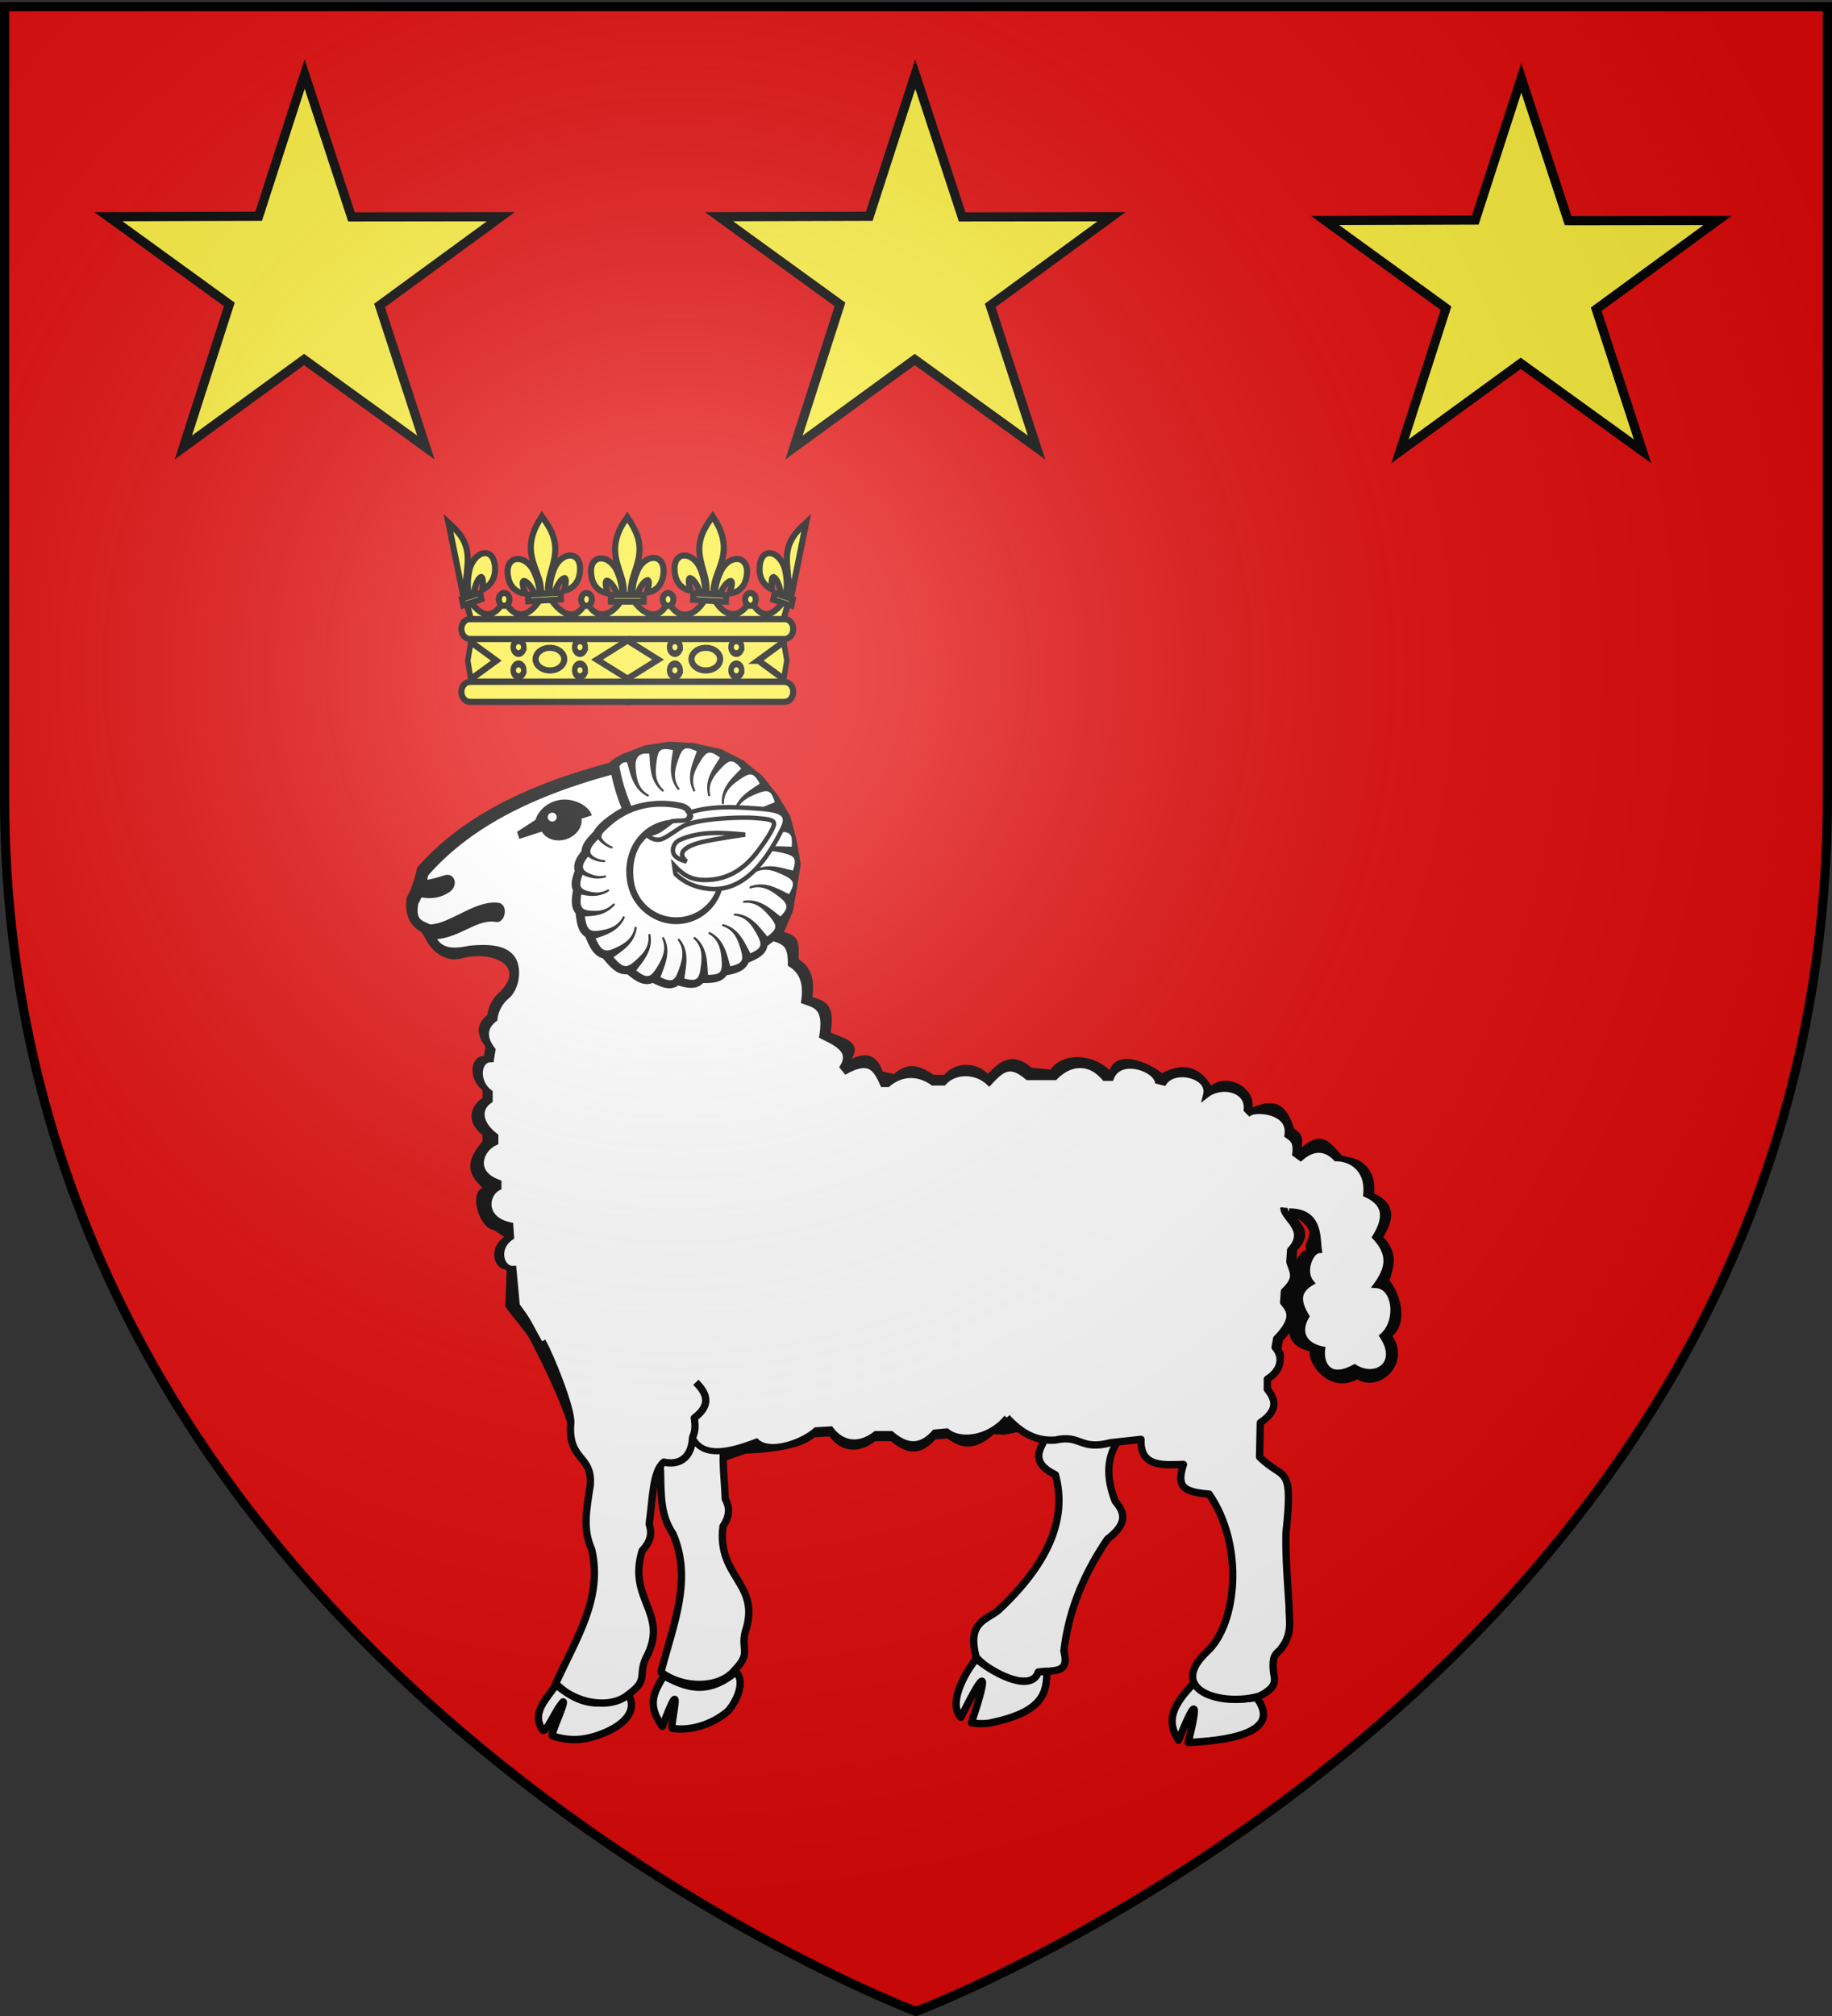 <svg xmlns="http://www.w3.org/2000/svg" xmlns:xlink="http://www.w3.org/1999/xlink" width="600" height="660" version="1.0"><rect width="100%" height="100%" fill="#333333" stroke="none"/><desc>Flag of Canton of Valais (Wallis)</desc><defs><radialGradient xlink:href="#a" id="b" cx="221.445" cy="226.331" r="300" fx="221.445" fy="226.331" gradientTransform="matrix(1.353 0 0 1.349 -77.63 -85.747)" gradientUnits="userSpaceOnUse"/><linearGradient id="a"><stop offset="0" style="stop-color:white;stop-opacity:.314"/><stop offset=".19" style="stop-color:white;stop-opacity:.251"/><stop offset=".6" style="stop-color:#6b6b6b;stop-opacity:.125"/><stop offset="1" style="stop-color:black;stop-opacity:.125"/></linearGradient></defs><g style="display:inline"><path d="M300 658.5s298.5-112.32 298.5-397.772V2.176H1.5v258.552C1.5 546.18 300 658.5 300 658.5" style="fill:#e20909;fill-opacity:1;fill-rule:evenodd;stroke:none;stroke-width:1px;stroke-linecap:butt;stroke-linejoin:miter;stroke-opacity:1"/></g><path d="m498.234 25.5 15.346 46.748 48.92-.057-39.718 29.04 15.17 46.51-39.892-28.801-39.544 28.8 15.063-46.84-39.61-28.709 49.202-.148zM299.766 24.26l15.345 46.748 48.92-.057-39.718 29.04 15.171 46.509-39.893-28.8-39.544 28.8 15.064-46.84L235.5 70.95l49.203-.147zM99.766 24.26l15.345 46.748 48.92-.057-39.718 29.04 15.171 46.509-39.893-28.8-39.544 28.8 15.064-46.84L35.5 70.95l49.203-.147z" style="fill:#fcef3c;fill-opacity:1;stroke:#000;stroke-width:3;stroke-miterlimit:4;stroke-dasharray:none;stroke-dashoffset:0;stroke-opacity:1;display:inline"/><path d="m919.112 242.802-7.857 1.22-7.45 2.848-2.543 1.398-1.907 1.5c-25.315 6.773-47.785 17.03-62.727 34.301a56 56 0 0 1-.712 2.924l-1.22 3.738c-.4.985-.865 1.948-1.4 2.873-1.216 6.568 1.897 10.082 4.68 11.439l.915 1.349c2.393 5.46 7.298 8.762 12.459 7.345 9.417-2.587 21.141 2.17 12.408 10.964a11.8 11.8 0 0 0-4.145 7.628c-2.834 2.122-4.287 5.618-.635 10.298l-.509 3.102c-4.548-.007-5.171 7.595-.432 11.112v2.593c-4.104 2.769-5.437 8.004-.02 12.111v2.06c-4.974 5.977-5.596 10.056-.045 15.213-4.539 2.361-.578 13.578 3.73 13.84l3.454 2.29c-5.567 3.812-3.204 10.904.789 10.603l-.456 12.23c2.617 3.524 4.959 6.21 7.526 9.739 3.77 6.952 15.807 31.077 13.251 34.124l40.074 10.53 17.763-6.25c8.042-.418 18.21-1.357 22.659-5.388l4.882-.28c3.147 4.32 8.769 6.378 15.001 1.552h5.162c5.98 5.204 10.577 3.888 14.493-.534l3.992-.356c4.394 3.34 8.892 4.226 15.13-1.348l3.688.13 84.775-17.433c5.172-3.276 8.293-7.844 5.793-10.603l.509-2.848c6.54-6.712 4.573-9.491 2.339-12.154l.254-3.61c4.795-4.533 2.795-6.577 1.806-9.84l.254-3.865c6.452-6.914-.913-9.248-.585-12.586l-1.297.635 2.973 2.209c5.76 4.486.772 5.965 1.917 9.691-2.803.205-5.71 7.105-2.594 10.832-4.626 2.793-4.6 6.235-1.602 11.213-3.196 5.45-.576 9.819 5.29 11.01-.62 4.503 6.773 14.055 15.58 9.2 7.23 4.443 17.555-4.94 11.506-14.14 5.706-5.041 1.8-15.276-.932-18.07 1.012-4.041 3.31-8.614-2.032-14.393 4.158-6.804 3.316-11.331-3.026-14.239.815-8.185-4.717-12.006-10.044-12.001-3.52-3.094-6.316-9.644-13.603-3.05.536-4.4-1.132-5.135-2.594-6.204-3.105-10.12-8.257-8.984-13.578-6.918.709-6.762-8.292-11.231-13.526-7.141-4.128-6.511-9.395-7.575-16.121-4.045-3.482-2.905-14.367-8.303-17.187-1.017-5.838-5.585-15.494-5.648-19.322-.163l-6.25-.634c-6.08-5.244-10.22-2.29-14.254 2.016-4.31-4.137-10.688-3.806-14.31.332h-3.533c-5.431-3.772-8.827-3.771-12.965-.246l-3.665-.845c-1.925-5.469-5.431-6.515-10.174-4.096 3.676-5.938-3.496-6.944-6.865-8.723 1.682-9.916-2.558-10.287-6-11.595.942-6.528-.975-10.196-4.45-12.306 0-5.507.257-7.607-4.835-8.933l2.95-6.933 1.274-7.45 1.271-7.832-1.438-8.17-2.06-7.679-4.153-6.908-4.984-6.204-6.178-5.01-7.095-3.635-9.278-2.085z" style="fill:#000;stroke:none;stroke-width:1.8" transform="translate(-700)"/><path d="M1075.396 460.422c-5.599 7.853-16.875 13.614-10.17 31.021 2.902 3.403 4.585 7.05-2.544 12.46-8.794 12.94-12.891 25.028-14.239 36.615 2.023 7.889-3.68 5.884-8.137 7.12-2.118 5.608-13.743 2.341-20.596-5.086-3.012-11.45 3.116-12.098 7.12-15.256 19.764-18.304 21.935-33.328 18.816-44.498-8.369-4.015-4.87-8.453-3.814-10.934l-1.78-3.051c-3.911.367-11.836-3.593-7.882-14.748l-2.034-5.085-4.154-23.272 53 23.989zM881.916 423.857c1.477 4.56 9.213-1.417 9.41 11.173.124 6.399 4.244 9.778 8.282 13.78 3.916 4.757 6.391 9.352 6.873 13.729 1.216 12.732 8.848 8.851 9.847 19.039.176 8.834.096 14.601 4.083 20.572 6.453 14.985.16 29.447-3.944 45.266 7.48 5.659 19.35 5.308 24.136-.63 6.05-6.27 1.313-6.598 3.939-14.072 3.875-14.597-9.772-16.707-7.756-33 2.628-4.002 1.964-6.665.744-9-.244-8.25-1.95-17.23 1.243-20.787 4.444.263 8.784-2.262 7.841-9.62.663-2.631.042-4.467-.553-6.325 5.144-5.524 2.237-8.9-1.518-11.612" style="fill:#fff;fill-opacity:1;fill-rule:evenodd;stroke:#000;stroke-width:2.4;stroke-linecap:butt;stroke-linejoin:round;stroke-miterlimit:4;stroke-dasharray:none;stroke-opacity:1" transform="translate(-700)"/><path d="M917.402 548.648c-3.413 5.575-5.505 9.605-.466 16.548 7.698-20.293 2.192.507 3.28.66 6.146.868 12.863-1.283 17.914-5.413 1.783-1.457 6.676-9.345 2.896-13.096-9.868 8.177-16.98 4.687-23.624 1.301zM882.015 551.552c-2.254 4.068-8.523 9.037-4.192 14.906 1.265.765 4.218-6.953 6.62-9.308.758.326-4.298 10.893-3.534 11.148 5.961 1.986 11.395 1.447 17.44-1.183 7.935-3.453 10.227-8.392 7.157-12.742-11.139 6.339-17.536 1.667-23.491-2.82zM1019.71 543.061c-4.7 5.933-8.98 15.081-4.985 19.156 8.304-16.793 9.043-15.255 3.463 1.773 1.476.33 3.32.41 5.59.176 18.052-3.56 19.08-10.118 19.071-17.037l-2.797.255c-2.204 6.594-13.561 1.237-20.342-4.323zM1091.161 550.943c-7.789 7.832-9.013 12.887-5.17 18.762 5.253-13.013 6.85-14.416 3.17.783 4.235-.385 32.824-.938 22.342-14.713-9.615 1.223-16.823.041-20.342-4.832z" style="fill:#fff;fill-opacity:1;fill-rule:evenodd;stroke:#000;stroke-width:2.4;stroke-linecap:butt;stroke-linejoin:round;stroke-miterlimit:4;stroke-dasharray:none;stroke-opacity:1" transform="translate(-700)"/><path d="M912.313 274.072a15.6 15.6 0 0 1 9.079-2.893c8.661 0 15.686 7.024 15.686 15.684s-7.025 15.685-15.686 15.685c-6.465 0-12.535-4.21-14.938-10.153-1.522-3.765-1.756-8.093-.693-12.04 1.797-6.684 7.204-11.445 14.378-12.044 1.206-.1 4.742.237 4.883-1.476.017-.2-.035-.415-.276-.845-.24-.429-1.122-1.025-2.206-1.244a30 30 0 0 0-2.618-.432c-7.916-.915-14.874 1.263-20.537 6.508-2.272 2.106-3.658 2.97-.745 5.249a7.7 7.7 0 0 0 2.08 1.149l-.251.614c-2.032-.65-3.486-1.76-4.603-3.09-2.452 2.632-4.138 4.705-.082 6.348.717.291 1.52.48 2.432.535l-.06.66c-2.273-.03-4.07-.751-5.587-1.798-2.553 3.254-2.221 4.582 1.595 5.91 1.24.43 2.62.553 4.209.172l.136.648c-2.977.868-5.482.246-7.722-.835-1.37 3.866-.988 4.871 3.137 5.65 1.693.32 3.46.169 5.314-.924l.32.58c-3.158 2.071-6.294 1.828-9.219 1.148-.586 4.562.079 5.34 4.617 5.349 2.135.005 4.207-.548 5.994-2.498l.476.462c-2.79 3.356-6.458 3.75-9.87 3.861.689 4.758 1.614 5.337 6.29 4.358 2.54-.532 4.89-1.593 6.258-4.46l.59.301c-1.919 4.579-6.041 5.824-9.626 7.02 2.088 4.523 3.212 4.791 7.57 2.57 2.517-1.283 4.748-2.996 5.256-6.4l.653.117c-.523 5.197-4.458 7.58-7.631 9.87 3.442 3.815 4.368 3.744 7.9.456 2.186-2.038 4.036-4.39 3.499-7.985l.658-.08c1.046 5.259-2.211 8.736-4.597 11.92 3.42 2.652 4.594 2.54 6.737-.943 1.785-2.898 3.442-6.007 1.65-9.748l.606-.27c2.648 4.91.277 9.342-1.049 13.194 3.774 1.754 4.646 1.306 5.977-2.426 1.144-3.207 2.12-6.593-.411-9.88l.535-.39c3.612 4.251 2.214 9.08 1.718 13.123 3.97 1.05 4.817.319 5.343-3.613.451-3.375.703-6.89-2.459-9.58l.446-.493c4.417 3.408 4.05 8.425 4.407 12.483 3.938-.079 4.774-.694 4.474-4.647-.26-3.396-.744-6.888-4.396-8.862l.334-.574c5.028 2.414 5.714 7.395 6.905 11.29 3.876-.957 4.52-1.737 3.351-5.68-.95-3.199-2.184-6.4-6.082-7.546l.206-.632c5.417 1.316 7.126 6.04 9.1 9.6 3.597-1.637 4.082-2.576 2.197-6.063-1.617-2.994-3.481-5.981-7.617-6.299l.07-.66c5.573.16 8.227 4.424 10.897 7.497 3.206-2.418 3.428-3.417.756-6.544-2.17-2.536-4.598-4.958-8.627-4.42l-.068-.66c5.487-1.002 8.972 2.62 12.224 5.072 2.8-2.806 2.64-4.06-.625-6.56-2.65-2.03-5.53-3.897-9.36-2.533l-.203-.63c5.159-2.122 9.32.697 13.011 2.419 2.066-3.701 1.735-4.524-1.978-6.29-3.013-1.433-6.219-2.658-9.68-.528l-.31-.557c4.604-3.146 9.26-1.257 13.226-.34 1.288-3.938.763-4.785-3.238-5.74-3.246-.775-6.635-1.306-9.578 1.497l-.443-.495c3.85-4.034 8.798-3.153 12.87-3.081.318-4.187-.321-4.837-4.361-4.938-3.338-.084-6.765.096-9.061 3.451l-.536-.391c2.928-4.749 7.952-4.91 11.95-5.688-.404-4.156-1.253-4.675-5.296-3.926-3.282.61-6.596 1.502-8.144 5.26l-.606-.271c1.876-5.25 6.754-6.456 10.501-8.046-1.148-3.942-2.2-4.313-5.997-2.738-3.08 1.28-6.134 2.84-6.866 6.836l-.649-.14c.743-5.525 5.26-7.718 8.596-10.052-2.036-3.683-3.079-3.744-6.435-1.434-2.747 1.891-5.407 4.055-5.293 8.115l-.663-.002c-.423-5.56 3.54-8.644 6.318-11.62-2.684-3.049-3.71-3.09-6.445-.222-2.348 2.465-4.614 5.163-3.638 9.196l-.65.136c-1.569-5.353 1.67-9.196 3.768-12.687-3.375-2.493-4.314-2.2-6.46 1.308-1.742 2.849-3.297 5.908-1.54 9.574l-.607.267c-2.647-4.907-.28-9.34 1.046-13.19-3.64-1.722-4.624-1.354-5.909 2.231-1.17 3.263-2.235 6.72.349 10.074l-.54.388c-3.608-4.25-2.217-9.077-1.72-13.117-4.135-.803-4.837-.265-5.369 3.816-.432 3.31-.606 6.738 2.489 9.372l-.443.493c-4.418-3.409-4.059-8.423-4.414-12.482-2.73-.398-4.763.644-4.485 4.44.257 3.46.686 7.054 4.41 9.067l-.33.575c-5.029-2.415-5.716-7.395-6.908-11.29q-1.755-.126-2.49 1.384a60 60 0 0 0 3.888 12.888c4.195-1.514 9.048-1.984 13.419-1.478.794.093 1.613.224 3.054.517 1.442.294 2.786 1.279 3.255 2.117.468.837.605 1.443.555 2.033-.253 3.094-4.164 3.124-6.476 3.285-2.796.195-6.025 1.668-8.41 3.504l.187.283z" style="fill:#fff;stroke:none;stroke-width:1.458" transform="translate(-700)"/><path d="M921.468 300.314c-7 0-12.801-5.055-13.828-11.65-.612-3.939-.186-8.185 1.859-11.626 3.475-5.854 13.272-9.055 19.504-10.32 6.536-1.325 15.387-1.55 18.771-1.248 4.022.339 6.347.58 6.777 1.841.534 1.857-4.484 9.344-5.95 11.41-3.547 4.998-7.808 8.614-13.3 9.897-1.007 6.618-6.817 11.696-13.833 11.696" style="fill:#fff;stroke:none;stroke-width:1.458" transform="translate(-700)"/><path d="M956.359 271.068c2.672-5.394-2.338-5.942-8.974-6.413-6.918-.49-14.853-.906-21.685 1.415q.285.258.44.539l.002-.001c.119.213.171.429.154.628-.141 1.713-3.677 1.376-4.883 1.476q-.66.056-1.3.158c-2.62 1.943-5.544 4.649-8.384 3.988.086.872 2.668 2.65 4.943 1.874 1.996-.703 5.158-3.317 7.212-4.331 5.098-2.5 18.836-2.972 23.162-2.623 3.816.291 6.021.498 6.428 1.581.507 1.596-4.253 8.025-5.644 9.798-4.202 5.36-9.456 8.876-16.73 8.939-4.68.04-7.238-1.515-10.321-4.79.23 1.58.374 2.783.565 2.98 3.3 3.02 6.5 4.049 9.737 4.561 12.796 2.027 20.497-10.132 25.277-19.778zm-12.27 2.173s-8.39 1.17-13.372 2.244c-2.221.503-10.59 2.49-5.902 6.556 0 0-2.266-.492-3.522-1.63-1.756-1.59-.74-4.5 1.268-5.415 6.7-3.039 14.443-2.423 21.528-1.755z" style="fill:#fff;stroke:#000;stroke-width:1.458" transform="translate(-700)"/><path d="M1122.19 396.595c10.086-.012 9.15 8.486 9.75 12.675-2.756.202-5.613 6.986-2.55 10.65-4.55 2.747-4.523 6.131-1.575 11.025-3.142 5.36-.567 9.654 5.2 10.825-.608 4.428 1.94 10.673 10.6 5.9 7.109 4.369 15.172-1.205 9.225-10.25 5.61-4.957 4.244-16.238-1.975-16.7 3.905-5.428 4.828-10.043-.425-15.725 4.088-6.69 3.26-11.14-2.975-14 .802-8.047-4.637-11.805-9.875-11.8-3.777-4.015-7.985-3.357-11.6-.15l-1.775-1.275c.527-4.325-1.113-5.048-2.55-6.1 1.234-7.966-9.919-8.839-12.35-7.375l-1-1c.697-6.648-8.153-8.846-13.3-4.825 1.607-6.432-10.353-9.321-13.825-4.075l-2.025-.525c-1.138-4.31-12.553-8.163-15.325-1h-2.05c-4.577-5.503-11.07-5.595-16.325-.25h-8.875c-5.978-5.155-8.684-2.46-12.65 1.775-4.238-4.068-11.34-4.068-14.9 0h-3.475c-5.34-3.709-10.757-2.966-14.825.5h-1.525c-2.339-5.23-4.423-8.48-12.125-4.325l-1.025-1.275c3.614-5.838-3.438-8.4-6.75-10.15 1.654-9.75-2.535-10.134-5.92-11.42.926-6.418-.958-10.026-4.375-12.1 0-5.414-.973-7.251-5.98-8.555-.854.745-1.83 1.406-2.65 2.025-.163 3.08-3.644 4.246-6.05 5.3-.799 2.888-4.533 3.556-7 4-1.397 2.688-4.978 2.398-7.575 2.45-1.889 2.553-5.368 1.375-7.925.7-2.375 2.182-5.666.257-8.1-.875-2.921 1.647-5.842-1.062-8.05-2.775-3.297.661-5.774-2.887-7.725-5.05-3.114-.573-4.323-4.276-5.5-6.825-2.546-1.44-2.64-4.922-3-7.425-1.818-1.99-1.102-4.926-.8-7.275-1.033-1.957-.05-4.298.625-6.2-.842-2.26.826-4.445 2.125-6.1 0-2.53 2.22-4.503 3.825-6.225 1.574-3.083 7.157-6.613 9.6-7.775-1.724-4.073-2.982-8.274-3.85-12.6-24.89 6.66-46.983 16.744-61.675 33.725a55 55 0 0 1-.7 2.875c2.257.178 5.197-.902 7.35-1.525 2.13-.621 2.86 2.31.6 3.775-3.298 2.147-6.307 1.9-9.15 1.425-.392.969-.85 1.916-1.375 2.825-1.196 6.458 1.865 6.767 4.6 8.1 6.65.147 15.076-7.894 22.35-7.1 2.275.248 1.32 4.592-.3 4.325-7.144-1.178-12.59 5.7-21.15 5.675 2.353 5.37 7.1 5.175 12.25 4.075 5.165-.417 13.513-.959 14.975 5.6.429 1.922.277 4.11-.35 6.025l-.05.15c-.154.377-.318.737-.45 1.075-.027.058-.047.118-.075.175-.487.992-1.107 1.857-1.85 2.475a11.6 11.6 0 0 0-4.075 7.5c-2.786 2.086-4.216 5.524-.625 10.125l-.5 3.05c-4.472-.007-5.085 7.468-.425 10.925v2.55c-4.035 2.723-3.476 7.662 1.85 11.7v2.025c-4.843 2.1-8.051 9.97 1.025 13.225v1.525c-4.463 2.322-5.349 10.531 3.875 12.45l.25 3.825c-5.474 3.748-3.15 10.72.775 10.425l1.125 12.025c4.292 5.781 3.22 4.751 8.27 13.686l49.3 29.421c3.459 7.49 13.812 4.097 20.905 1.418 4.374 4.16 15.151.238 19.525-3.725l4.8-.275c3.095 4.247 8.622 6.27 14.75 1.525h5.075c5.88 5.117 10.399 3.824 14.25-.525l3.925-.35c4.701 3.858 14.353 2.171 19.675-4.525" style="fill:#fff;stroke:#000;stroke-width:2" transform="translate(-700)"/><path d="M884.144 262.516c-3.59.316-7.158 2.747-8.11 6.334l-5.833 3.782.364 1.093 7.29-2.37c.951 2.508 4.208 3.722 7.383 2.69 3.178-1.033 5.086-3.928 4.375-6.517l3.235-1.048c-1.13-2.305-5.103-4.281-8.704-3.964zm-3.508 2.825c1.01-.114 1.997.5 2.324 1.504a2.17 2.17 0 0 1-1.413 2.734 2.22 2.22 0 0 1-2.78-1.413c-.373-1.147.265-2.36 1.413-2.734a2.4 2.4 0 0 1 .456-.091z" style="fill:#000;stroke:#000;stroke-width:1.458" transform="translate(-700)"/><path d="M1029.74 464.095c3.897 4.105 8.614 7.905 15.9 7.35 8.476-1.892 8.048 3.533 18.05.875l10-1.1c-.42 9.284 7.554 8.389 13.9 8.2-2.273 7.24-.306 8.993 8.4 9.725 11.587 16.738 9.19 42.612-.75 51.625-13.41 12.758 5.178 18.028 17.275 14.5 6.279-3.169 4.848-5.585 4.575-7.875-.45-4.544.217-5.62 2.05-7.125 4.506-5.33 2.969-9.802 3.05-14.5-.483-7.653-1.178-15.57-1.025-23.9 2.548-23.218-.862-16.96-8.65-24.925l.25-11.175c5.988-4.046 5.054-7.576 2.3-10.95v-3.3c5.085-3.22 5.008-7.712 2.55-10.425l.5-2.8c6.431-6.6 4.496-9.332 2.3-11.95l.25-3.55c4.714-4.457 2.748-6.466 1.775-9.675l.25-3.8c6.343-6.798-2.497-10.693-2.175-13.975M877.535 439.13c3.03 5.365 9.674 22.257 9.388 26.65-1.013 12.75 7.177 10.254 6.391 20.46-1.36 8.731-2.44 14.397.45 20.97 3.751 15.877-4.958 29.027-11.746 43.893 6.384 6.871 18.135 8.587 23.88 3.57 7.047-5.124 2.438-6.27 6.322-13.174 6.35-13.702-6.722-18.15-1.907-33.845 3.282-3.485 3.09-6.223 2.295-8.734 1.192-8.167 1.072-17.307 4.833-20.255 4.332 1.03 9.044-.703 9.393-8.113 1.11-2.476.817-4.392.554-6.325 6.025-4.547 3.749-8.377.521-11.7" style="fill:#fff;fill-opacity:1;fill-rule:evenodd;stroke:#000;stroke-width:2.4;stroke-linecap:butt;stroke-linejoin:round;stroke-miterlimit:4;stroke-dasharray:none;stroke-opacity:1" transform="translate(-700)"/><path d="M205.025 223.145h51.588v-13.93h-51.588M204.912 209.19h52.04c1.575 0 2.842-1.458 2.842-3.27 0-1.81-1.267-3.269-2.842-3.269h-52.04M204.912 229.779h52.04c1.575 0 2.842-1.458 2.842-3.27 0-1.81-1.267-3.27-2.842-3.27h-52.04" style="fill:#fcef3c;fill-opacity:1;fill-rule:evenodd;stroke:#000;stroke-width:2;stroke-linecap:round;stroke-linejoin:round;stroke-miterlimit:4;stroke-opacity:1"/><path d="M205.872 223.145h-51.587v-13.93h51.587M205.986 209.19h-52.04c-1.575 0-2.843-1.458-2.843-3.27 0-1.81 1.268-3.269 2.842-3.269h52.04M205.986 229.779h-52.04c-1.575 0-2.843-1.458-2.843-3.27 0-1.81 1.268-3.27 2.842-3.27h52.04" style="fill:#fcef3c;fill-opacity:1;fill-rule:evenodd;stroke:#000;stroke-width:2;stroke-linecap:round;stroke-linejoin:round;stroke-miterlimit:4;stroke-opacity:1"/><g style="fill:#fcef3c;stroke:#000;stroke-width:1.778;stroke-opacity:1"><path d="M34.01 48.626c0 .921-.775 1.668-1.732 1.668s-1.733-.747-1.733-1.668c0-.922.776-1.669 1.733-1.669s1.733.747 1.733 1.669z" style="fill:#fcef3c;fill-opacity:1;fill-rule:evenodd;stroke:#000;stroke-width:1.778;stroke-linecap:butt;stroke-linejoin:miter;stroke-miterlimit:4;stroke-dasharray:none;stroke-opacity:1" transform="matrix(1.006 0 0 1.258 208.696 150.701)"/><path d="M34.01 48.626c0 .921-.775 1.668-1.732 1.668s-1.733-.747-1.733-1.668c0-.922.776-1.669 1.733-1.669s1.733.747 1.733 1.669z" style="fill:#fcef3c;fill-opacity:1;fill-rule:evenodd;stroke:#000;stroke-width:1.778;stroke-linecap:butt;stroke-linejoin:miter;stroke-miterlimit:4;stroke-dasharray:none;stroke-opacity:1" transform="matrix(1.006 0 0 1.258 188.57 150.701)"/><path d="M34.01 48.626c0 .921-.775 1.668-1.732 1.668s-1.733-.747-1.733-1.668c0-.922.776-1.669 1.733-1.669s1.733.747 1.733 1.669z" style="fill:#fcef3c;fill-opacity:1;fill-rule:evenodd;stroke:#000;stroke-width:1.778;stroke-linecap:butt;stroke-linejoin:miter;stroke-miterlimit:4;stroke-dasharray:none;stroke-opacity:1" transform="matrix(1.006 0 0 1.258 157.477 150.701)"/><path d="M34.01 48.626c0 .921-.775 1.668-1.732 1.668s-1.733-.747-1.733-1.668c0-.922.776-1.669 1.733-1.669s1.733.747 1.733 1.669z" style="fill:#fcef3c;fill-opacity:1;fill-rule:evenodd;stroke:#000;stroke-width:1.778;stroke-linecap:butt;stroke-linejoin:miter;stroke-miterlimit:4;stroke-dasharray:none;stroke-opacity:1" transform="matrix(1.006 0 0 1.258 137.351 150.701)"/></g><g style="fill:#fcef3c;stroke:#000;stroke-width:1.778;stroke-opacity:1"><path d="M34.01 48.626c0 .921-.775 1.668-1.732 1.668s-1.733-.747-1.733-1.668c0-.922.776-1.669 1.733-1.669s1.733.747 1.733 1.669z" style="fill:#fcef3c;fill-opacity:1;fill-rule:evenodd;stroke:#000;stroke-width:1.778;stroke-linecap:butt;stroke-linejoin:miter;stroke-miterlimit:4;stroke-dasharray:none;stroke-opacity:1" transform="matrix(1.006 0 0 1.258 208.696 158.274)"/><path d="M34.01 48.626c0 .921-.775 1.668-1.732 1.668s-1.733-.747-1.733-1.668c0-.922.776-1.669 1.733-1.669s1.733.747 1.733 1.669z" style="fill:#fcef3c;fill-opacity:1;fill-rule:evenodd;stroke:#000;stroke-width:1.778;stroke-linecap:butt;stroke-linejoin:miter;stroke-miterlimit:4;stroke-dasharray:none;stroke-opacity:1" transform="matrix(1.006 0 0 1.258 188.57 158.274)"/><path d="M34.01 48.626c0 .921-.775 1.668-1.732 1.668s-1.733-.747-1.733-1.668c0-.922.776-1.669 1.733-1.669s1.733.747 1.733 1.669z" style="fill:#fcef3c;fill-opacity:1;fill-rule:evenodd;stroke:#000;stroke-width:1.778;stroke-linecap:butt;stroke-linejoin:miter;stroke-miterlimit:4;stroke-dasharray:none;stroke-opacity:1" transform="matrix(1.006 0 0 1.258 157.477 158.274)"/><path d="M34.01 48.626c0 .921-.775 1.668-1.732 1.668s-1.733-.747-1.733-1.668c0-.922.776-1.669 1.733-1.669s1.733.747 1.733 1.669z" style="fill:#fcef3c;fill-opacity:1;fill-rule:evenodd;stroke:#000;stroke-width:1.778;stroke-linecap:butt;stroke-linejoin:miter;stroke-miterlimit:4;stroke-dasharray:none;stroke-opacity:1" transform="matrix(1.006 0 0 1.258 137.351 158.274)"/></g><path d="M184.799 215.788c0 2.046-2.101 3.705-4.693 3.705s-4.692-1.659-4.692-3.705 2.1-3.706 4.692-3.706 4.693 1.66 4.693 3.706zM235.853 215.788c0 2.046-2.101 3.705-4.692 3.705s-4.693-1.659-4.693-3.705 2.101-3.706 4.693-3.706 4.692 1.66 4.692 3.706z" style="fill:#fcef3c;fill-opacity:1;fill-rule:evenodd;stroke:#000;stroke-width:2;stroke-linecap:butt;stroke-linejoin:miter;stroke-miterlimit:4;stroke-dasharray:none;stroke-opacity:1"/><g style="fill:#fcef3c;fill-rule:nonzero;stroke:#000;stroke-width:5.82;stroke-miterlimit:4;stroke-opacity:1"><path d="m274.894 205.044-30.54 17.384-30.539-17.384 30.539-17.386 30.54 17.386z" style="fill:#fcef3c;stroke:#000;stroke-width:5.82;stroke-opacity:1" transform="matrix(.328 0 0 .36 125.378 142.129)"/></g><g style="fill:#fcef3c;stroke:#000;stroke-width:1.778;stroke-miterlimit:4;stroke-dasharray:none;stroke-opacity:1"><path d="M24.287 51.166 16 56.006l-1.004-4.84L16 46.325l8.287 4.841z" style="fill:#fcef3c;fill-rule:nonzero;stroke:#000;stroke-width:1.778;stroke-miterlimit:4;stroke-dasharray:none;stroke-opacity:1" transform="matrix(1.006 0 0 1.258 138.107 151.909)"/></g><g style="fill:#fcef3c;fill-rule:nonzero;stroke:#000;stroke-width:6.468;stroke-miterlimit:4;stroke-opacity:1"><path d="M93.292 205.044 62.75 222.428l-3.701-17.384 3.701-17.386 30.542 17.386z" style="fill:#fcef3c;stroke:#000;stroke-width:6.468;stroke-opacity:1" transform="matrix(-.273 0 0 .35 273.813 144.453)"/></g><path d="M154.215 202.671h102.468l2.531-9.514c-5.859 9.41-9.334 10.24-13.441 3.466-3.794 6.606-9.277 6.125-13.442-3.466-3.472 9.289-10.51 10.761-13.44 3.466-2.674 7.125-8.883 5.705-13.442-3.466-4.294 9.171-10.24 10.59-13.441 3.466-2.799 6.965-8.383 5.988-13.442-3.466-4.296 8.93-9.383 10.733-13.441 3.466-3.975 6.939-8.375 5.78-13.441-3.466z" style="fill:#fcef3c;fill-opacity:1;fill-rule:evenodd;stroke:#000;stroke-width:2;stroke-linecap:butt;stroke-linejoin:miter;stroke-miterlimit:4;stroke-dasharray:none;stroke-opacity:1"/><path d="M207.05 194.707c.049-2.611.566-5.038 1.528-7.338 2.519-6.624 10.212-6.466 8.516 1.636-.625 2.985-2.748 4.74-5.27 5.04.182-.786 1.184-3.567.375-4.11-1.292.06-2.897 2.852-3.283 4.184-.056.191-.04.412-.103.6" style="fill:#fcef3c;fill-opacity:1;fill-rule:evenodd;stroke:#000;stroke-width:2;stroke-linecap:butt;stroke-linejoin:miter;stroke-miterlimit:4;stroke-dasharray:none;stroke-opacity:1;display:inline"/><path d="M203.847 194.88a19.7 19.7 0 0 0-1.527-7.338c-2.519-6.624-10.212-6.466-8.516 1.636.624 2.985 2.747 4.74 5.27 5.04-.182-.786-1.184-3.567-.375-4.111 1.292.06 2.897 2.853 3.283 4.185.056.19.04.412.102.6" style="fill:#fcef3c;fill-opacity:1;fill-rule:evenodd;stroke:#000;stroke-width:2;stroke-linecap:butt;stroke-linejoin:miter;stroke-miterlimit:4;stroke-dasharray:none;stroke-opacity:1"/><path d="M205.3 169.584c-2.654 3.575-4.436 7.71-3.667 12.56.423 2.674 1.45 5.152 2.175 7.73.453 1.616.569 3.305.515 5.005h2.252c-.108-1.712.128-3.371.515-5.006.69-2.593 1.74-5.053 2.176-7.73.813-5.005-1.096-8.78-3.656-12.544l-.157-.249z" style="fill:#fcef3c;fill-opacity:1;fill-rule:nonzero;stroke:#000;stroke-width:2;stroke-linecap:butt;stroke-linejoin:miter;stroke-miterlimit:4;stroke-dasharray:none;stroke-opacity:1"/><path d="M200.099 194.795h10.717v2.17h-10.717z" style="fill:#fcef3c;fill-opacity:1;stroke:#000;stroke-width:2;stroke-miterlimit:4;stroke-dasharray:none;stroke-opacity:1"/><path d="M179.99 194.315a19.9 19.9 0 0 1 1.26-7.416c2.275-6.76 9.967-7.039 8.566 1.15-.516 3.018-2.573 4.891-5.081 5.335.153-.796 1.052-3.63.225-4.128-1.289.134-2.79 3.014-3.128 4.366-.049.194-.025.414-.08.605" style="fill:#fcef3c;fill-opacity:1;fill-rule:evenodd;stroke:#000;stroke-width:2;stroke-linecap:butt;stroke-linejoin:miter;stroke-miterlimit:4;stroke-dasharray:none;stroke-opacity:1;display:inline"/><path d="M176.796 194.669c-.143-2.606-.747-5-1.792-7.243-2.756-6.475-10.436-5.88-8.448 2.116.733 2.947 2.917 4.58 5.447 4.737-.21-.775-1.311-3.496-.523-4.086 1.293-.012 2.998 2.686 3.432 3.995.062.187.055.409.124.593" style="fill:#fcef3c;fill-opacity:1;fill-rule:evenodd;stroke:#000;stroke-width:2;stroke-linecap:butt;stroke-linejoin:miter;stroke-miterlimit:4;stroke-dasharray:none;stroke-opacity:1"/><path d="M177.33 169.317c-2.521 3.722-4.151 7.954-3.208 12.754.52 2.649 1.636 5.066 2.454 7.6.51 1.59.688 3.27.696 4.97l2.249-.127c-.17-1.704.006-3.375.333-5.03.595-2.63 1.555-5.146 1.893-7.845.63-5.047-1.413-8.71-4.107-12.324l-.166-.24z" style="fill:#fcef3c;fill-opacity:1;fill-rule:nonzero;stroke:#000;stroke-width:2;stroke-linecap:butt;stroke-linejoin:miter;stroke-miterlimit:4;stroke-dasharray:none;stroke-opacity:1"/><path d="M165.899 204.331h10.723v2.17h-10.723z" style="fill:#fcef3c;fill-opacity:1;stroke:#000;stroke-width:2;stroke-miterlimit:4;stroke-dasharray:none;stroke-opacity:1" transform="matrix(.998 -.057 .036 .999 0 0)"/><path d="M230.907 194.315a19.9 19.9 0 0 0-1.259-7.416c-2.276-6.76-9.967-7.039-8.567 1.15.516 3.018 2.573 4.891 5.082 5.335-.153-.796-1.053-3.63-.226-4.128 1.29.134 2.791 3.014 3.129 4.366.048.194.025.414.08.605" style="fill:#fcef3c;fill-opacity:1;fill-rule:evenodd;stroke:#000;stroke-width:2;stroke-linecap:butt;stroke-linejoin:miter;stroke-miterlimit:4;stroke-dasharray:none;stroke-opacity:1;display:inline"/><path d="M234.102 194.669c.143-2.606.747-5 1.791-7.243 2.757-6.475 10.437-5.88 8.449 2.116-.733 2.947-2.917 4.58-5.448 4.737.21-.775 1.312-3.496.524-4.086-1.293-.012-2.998 2.686-3.432 3.995-.062.187-.055.409-.124.593" style="fill:#fcef3c;fill-opacity:1;fill-rule:evenodd;stroke:#000;stroke-width:2;stroke-linecap:butt;stroke-linejoin:miter;stroke-miterlimit:4;stroke-dasharray:none;stroke-opacity:1"/><path d="M233.568 169.317c2.521 3.722 4.151 7.954 3.208 12.754-.52 2.649-1.637 5.066-2.454 7.6-.511 1.59-.688 3.27-.696 4.97l-2.25-.127c.17-1.704-.005-3.375-.332-5.03-.596-2.63-1.556-5.146-1.893-7.845-.631-5.047 1.413-8.71 4.107-12.324l.165-.24z" style="fill:#fcef3c;fill-opacity:1;fill-rule:nonzero;stroke:#000;stroke-width:2;stroke-linecap:butt;stroke-linejoin:miter;stroke-miterlimit:4;stroke-dasharray:none;stroke-opacity:1"/><path d="M-244.813 181.047h10.723v2.17h-10.723z" style="fill:#fcef3c;fill-opacity:1;stroke:#000;stroke-width:2;stroke-miterlimit:4;stroke-dasharray:none;stroke-opacity:1" transform="matrix(-.998 -.057 -.036 .999 0 0)"/><path d="M153.584 195.144a20.4 20.4 0 0 1-.018-7.58c1.087-7.208 8.56-9.503 8.57-1.13.003 3.087-1.693 5.459-4.07 6.553.015-.82.418-3.827-.475-4.096-1.237.47-2.221 3.681-2.323 5.092-.015.202.045.411.023.613" style="fill:#fcef3c;fill-opacity:1;fill-rule:evenodd;stroke:#000;stroke-width:2;stroke-linecap:butt;stroke-linejoin:miter;stroke-miterlimit:4;stroke-dasharray:none;stroke-opacity:1;display:inline"/><path d="m151.86 195.805 1.299-.342c-.453-1.622-.563-3.301-.521-5.005.14-2.727.654-5.44.53-8.168-.233-5.1-2.849-8.142-6.09-10.967l-.203-.191z" style="fill:#fcef3c;fill-opacity:1;fill-rule:nonzero;stroke:#000;stroke-width:2;stroke-linecap:butt;stroke-linejoin:miter;stroke-miterlimit:4;stroke-dasharray:none;stroke-opacity:1"/><path d="M108.314 234.886h6.269v2.145h-6.269z" style="fill:#fcef3c;fill-opacity:1;stroke:#000;stroke-width:2.006;stroke-miterlimit:4;stroke-dasharray:none;stroke-opacity:1" transform="matrix(.95 -.313 .206 .979 0 0)"/><path d="M257.314 195.144c.485-2.54.48-5.05.017-7.58-1.087-7.208-8.56-9.503-8.569-1.13-.003 3.087 1.692 5.459 4.07 6.553-.016-.82-.418-3.827.475-4.096 1.237.47 2.22 3.681 2.323 5.092.015.202-.045.411-.023.613" style="fill:#fcef3c;fill-opacity:1;fill-rule:evenodd;stroke:#000;stroke-width:2;stroke-linecap:butt;stroke-linejoin:miter;stroke-miterlimit:4;stroke-dasharray:none;stroke-opacity:1;display:inline"/><path d="m259.038 195.805-1.3-.342c.454-1.622.563-3.301.522-5.005-.14-2.727-.654-5.44-.53-8.168.233-5.1 2.848-8.142 6.09-10.967l.202-.191z" style="fill:#fcef3c;fill-opacity:1;fill-rule:nonzero;stroke:#000;stroke-width:2;stroke-linecap:butt;stroke-linejoin:miter;stroke-miterlimit:4;stroke-dasharray:none;stroke-opacity:1"/><path d="M-296.225 105.675h6.269v2.145h-6.269z" style="fill:#fcef3c;fill-opacity:1;stroke:#000;stroke-width:2.006;stroke-miterlimit:4;stroke-dasharray:none;stroke-opacity:1" transform="matrix(-.95 -.313 -.206 .979 0 0)"/><path d="M220.549 196.233c0 1.159-.78 2.098-1.744 2.098-.963 0-1.743-.94-1.743-2.098 0-1.16.78-2.099 1.743-2.099s1.744.94 1.744 2.099zM193.836 196.233c0 1.159-.78 2.098-1.744 2.098-.963 0-1.743-.94-1.743-2.098 0-1.16.78-2.099 1.743-2.099s1.744.94 1.744 2.099zM247.526 196.233c0 1.159-.78 2.098-1.743 2.098s-1.744-.94-1.744-2.098c0-1.16.78-2.099 1.744-2.099.963 0 1.743.94 1.743 2.099zM166.859 196.233c0 1.159-.781 2.098-1.744 2.098s-1.743-.94-1.743-2.098c0-1.16.78-2.099 1.743-2.099s1.744.94 1.744 2.099z" style="fill:#fcef3c;fill-opacity:1;fill-rule:evenodd;stroke:#000;stroke-width:2;stroke-linecap:butt;stroke-linejoin:miter;stroke-miterlimit:4;stroke-dasharray:none;stroke-opacity:1"/><path d="M300 658.5s298.5-112.32 298.5-397.772V2.176H1.5v258.552C1.5 546.18 300 658.5 300 658.5" style="opacity:1;fill:url(#b);fill-opacity:1;fill-rule:evenodd;stroke:none;stroke-width:1px;stroke-linecap:butt;stroke-linejoin:miter;stroke-opacity:1"/><path d="M300 658.5S1.5 546.18 1.5 260.728V2.176h597v258.552C598.5 546.18 300 658.5 300 658.5z" style="opacity:1;fill:none;fill-opacity:1;fill-rule:evenodd;stroke:#000;stroke-width:3;stroke-linecap:butt;stroke-linejoin:miter;stroke-miterlimit:4;stroke-dasharray:none;stroke-opacity:1"/></svg>